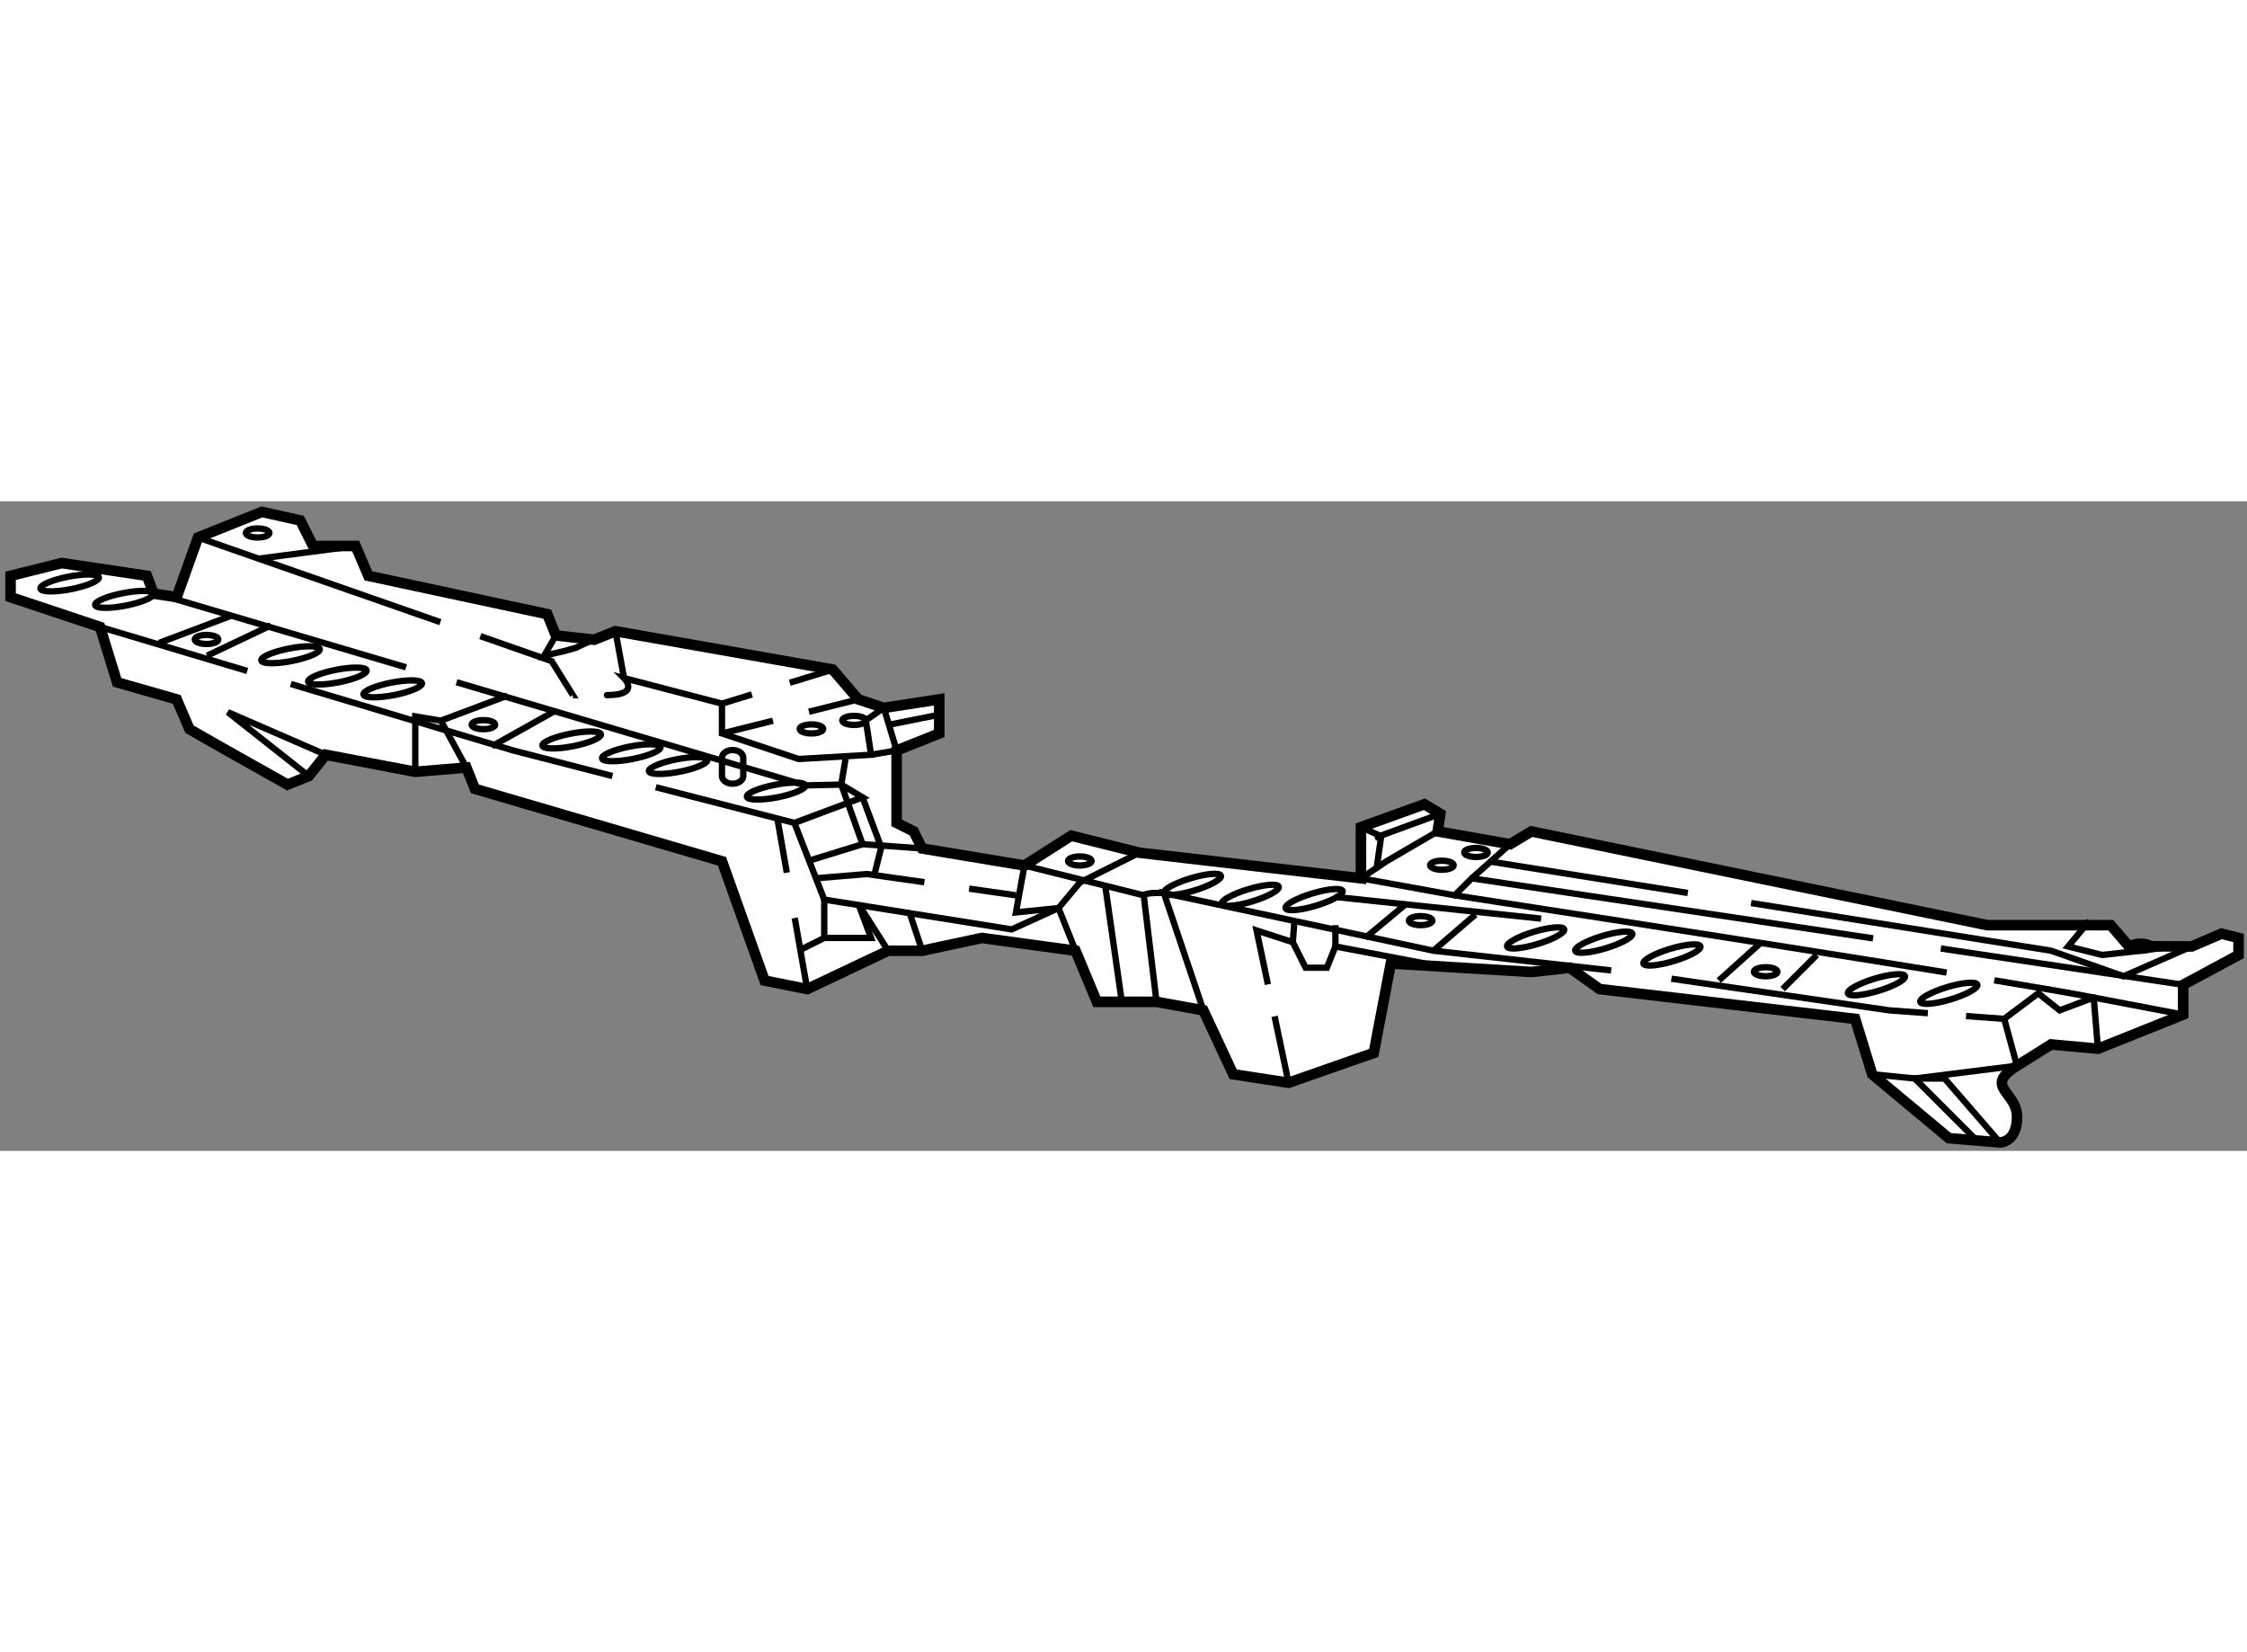 <?xml version="1.0" encoding="utf-8"?>
<!-- Generator: Adobe Illustrator 15.1.0, SVG Export Plug-In . SVG Version: 6.00 Build 0)  -->
<!DOCTYPE svg PUBLIC "-//W3C//DTD SVG 1.1//EN" "http://www.w3.org/Graphics/SVG/1.1/DTD/svg11.dtd">
<svg version="1.1" xmlns="http://www.w3.org/2000/svg" xmlns:xlink="http://www.w3.org/1999/xlink" x="0px" y="0px" width="244.8px"
	 height="180px" viewBox="130.119 7.43 106.374 30.75" enable-background="new 0 0 244.8 180" xml:space="preserve">
	
<rect x="130.119" y="7.43" width="106.374" height="30.75" fill="#808080" stroke="none"/>
	
<g><path fill="#FFFFFF" stroke="#000000" stroke-width="0.5" d="M133.04,10.352l-2.421,0.605v1.008l4.236,1.412l0.806,2.622			l2.823,0.807l0.605,1.411l1.412,0.807l3.227,1.816l1.008-0.404l0.807-1.008l4.235,0.807l2.42-0.202l0.403,1.009l11.697,3.428			l2.016,5.647l2.018,0.403l3.832-1.815h1.612l2.823-0.605l4.437,0.605l1.009,2.419h2.824l2.218,0.403l1.411,3.025l2.622,0.403			l4.032-1.412l0.808-4.235l6.655,0.403l1.815-0.201l1.412,1.009l12.101,1.412l0.806,2.622l3.63,3.025l2.42,0.202			c0,0,0.807,0,0.807-1.21c0-1.21-1.612-1.412,0-2.42c1.613-1.008,1.613-1.008,1.613-1.008l2.22,0.201l4.032-1.613v-1.412			l2.622-1.412v-0.807l-0.807-0.202l-1.412,0.605l-2.979-0.013l-0.853-0.995h-5.849l-21.578-4.438l-1.008,0.605l-3.43-0.605			l0.127-0.832l-0.757-0.454l-3,1.085v2.42l-10.487-1.21l-3.226-0.807l-2.218,1.412l-4.841-0.806l-0.403-0.808l-0.807-0.403v-3.428			l2.018-0.807v-1.613l-2.623,0.403l-1.209-0.403l-1.211-1.412l-10.285-1.815l-1.008,0.403l-1.814-0.202l-0.404-1.008l-8.47-1.815			l-0.604-1.412h-2.017l-0.604-1.21l-1.816-0.404l-3.024,1.21l-1.01,2.823l-1.092-0.163l-0.319-0.846L133.04,10.352z"></path><path fill="none" stroke="#000000" stroke-width="0.3" d="M134.803,11.023c0.031,0.164-0.563,0.417-1.328,0.566			c-0.766,0.149-1.412,0.137-1.443-0.028c-0.031-0.163,0.563-0.417,1.328-0.565C134.125,10.846,134.771,10.86,134.803,11.023z"></path><path fill="none" stroke="#000000" stroke-width="0.3" d="M137.392,11.802c0.031,0.164-0.563,0.417-1.328,0.566			c-0.766,0.149-1.412,0.136-1.443-0.028c-0.032-0.163,0.563-0.417,1.328-0.565C136.715,11.626,137.36,11.638,137.392,11.802z"></path><path fill="none" stroke="#000000" stroke-width="0.3" d="M145.258,14.424c0.031,0.164-0.564,0.418-1.328,0.566			c-0.766,0.148-1.412,0.136-1.443-0.028c-0.032-0.164,0.563-0.417,1.328-0.566C144.579,14.247,145.225,14.26,145.258,14.424z"></path><path fill="none" stroke="#000000" stroke-width="0.3" d="M147.476,15.433c0.031,0.163-0.563,0.417-1.328,0.565			c-0.766,0.149-1.412,0.137-1.443-0.027c-0.032-0.164,0.563-0.417,1.328-0.566C146.797,15.256,147.444,15.268,147.476,15.433z"></path><path fill="none" stroke="#000000" stroke-width="0.3" d="M150.097,16.038c0.031,0.164-0.563,0.417-1.328,0.566			c-0.766,0.149-1.412,0.136-1.443-0.028c-0.032-0.164,0.563-0.417,1.328-0.566C149.42,15.861,150.065,15.873,150.097,16.038z"></path><path fill="none" stroke="#000000" stroke-width="0.3" d="M158.567,18.458c0.032,0.164-0.564,0.417-1.327,0.566			c-0.767,0.149-1.412,0.137-1.444-0.028c-0.032-0.164,0.564-0.417,1.328-0.566C157.889,18.281,158.535,18.294,158.567,18.458z"></path><path fill="none" stroke="#000000" stroke-width="0.3" d="M161.39,19.063c0.032,0.164-0.563,0.418-1.327,0.566			c-0.767,0.149-1.413,0.137-1.444-0.028c-0.031-0.164,0.563-0.417,1.328-0.566C160.713,18.886,161.359,18.898,161.39,19.063z"></path><path fill="none" stroke="#000000" stroke-width="0.3" d="M163.609,19.667c0.031,0.164-0.564,0.418-1.328,0.566			c-0.766,0.149-1.412,0.136-1.443-0.027c-0.033-0.164,0.563-0.417,1.328-0.566C162.93,19.491,163.576,19.504,163.609,19.667z"></path><path fill="none" stroke="#000000" stroke-width="0.3" d="M168.248,20.878c0.031,0.164-0.564,0.417-1.328,0.566			c-0.767,0.149-1.412,0.137-1.443-0.028c-0.033-0.163,0.563-0.417,1.327-0.565C167.569,20.701,168.215,20.713,168.248,20.878z"></path><path fill="none" stroke="#000000" stroke-width="0.3" d="M187.92,25.157c0.049,0.159-0.518,0.471-1.264,0.697			c-0.747,0.226-1.392,0.278-1.439,0.118c-0.049-0.159,0.518-0.472,1.266-0.697C187.227,25.049,187.872,24.996,187.92,25.157z"></path><path fill="none" stroke="#000000" stroke-width="0.3" d="M190.657,25.674c0.049,0.159-0.518,0.472-1.265,0.697			c-0.747,0.226-1.393,0.278-1.439,0.118c-0.047-0.16,0.519-0.472,1.265-0.697C189.964,25.567,190.609,25.513,190.657,25.674z"></path><path fill="none" stroke="#000000" stroke-width="0.3" d="M193.681,25.876c0.05,0.16-0.518,0.472-1.264,0.697			c-0.747,0.226-1.392,0.278-1.439,0.118c-0.048-0.16,0.518-0.472,1.264-0.697C192.989,25.768,193.635,25.715,193.681,25.876z"></path><path fill="none" stroke="#000000" stroke-width="0.3" d="M204.168,27.691c0.051,0.16-0.517,0.472-1.264,0.697			c-0.747,0.226-1.392,0.279-1.439,0.118c-0.048-0.16,0.518-0.472,1.265-0.697C203.476,27.583,204.121,27.53,204.168,27.691z"></path><path fill="none" stroke="#000000" stroke-width="0.3" d="M207.394,27.893c0.05,0.16-0.517,0.471-1.265,0.697			c-0.746,0.226-1.391,0.278-1.438,0.118c-0.047-0.16,0.518-0.472,1.265-0.697C206.702,27.785,207.347,27.732,207.394,27.893z"></path><path fill="none" stroke="#000000" stroke-width="0.3" d="M210.621,28.497c0.051,0.16-0.517,0.472-1.265,0.697			c-0.746,0.226-1.391,0.278-1.438,0.118c-0.048-0.159,0.519-0.472,1.264-0.697C209.93,28.39,210.574,28.337,210.621,28.497z"></path><path fill="none" stroke="#000000" stroke-width="0.3" d="M220.302,29.909c0.05,0.16-0.518,0.472-1.264,0.697			c-0.748,0.226-1.393,0.278-1.439,0.118c-0.048-0.16,0.519-0.472,1.264-0.697C219.609,29.802,220.255,29.748,220.302,29.909z"></path><path fill="none" stroke="#000000" stroke-width="0.3" d="M223.729,30.312c0.05,0.16-0.518,0.472-1.264,0.697			c-0.747,0.226-1.393,0.278-1.439,0.118c-0.048-0.16,0.519-0.472,1.264-0.697C223.037,30.205,223.682,30.152,223.729,30.312z"></path><path fill="none" stroke="#000000" stroke-width="0.3" d="M153.562,18.001c0,0.12-0.25,0.215-0.558,0.215			c-0.308,0-0.558-0.095-0.558-0.215c0-0.118,0.25-0.213,0.558-0.213C153.312,17.788,153.562,17.883,153.562,18.001z"></path><path fill="none" stroke="#000000" stroke-width="0.3" d="M197.93,27.279c0,0.119-0.25,0.215-0.558,0.215			c-0.309,0-0.558-0.096-0.558-0.215c0-0.118,0.249-0.213,0.558-0.213C197.68,27.066,197.93,27.161,197.93,27.279z"></path><path fill="none" stroke="#000000" stroke-width="0.3" d="M214.264,29.698c0,0.119-0.249,0.215-0.558,0.215			s-0.559-0.096-0.559-0.215c0-0.118,0.25-0.213,0.559-0.213S214.264,29.58,214.264,29.698z"></path><path fill="none" stroke="#000000" stroke-width="0.3" d="M140.454,13.968c0,0.12-0.249,0.215-0.558,0.215			c-0.309,0-0.558-0.095-0.558-0.215c0-0.118,0.249-0.213,0.558-0.213C140.205,13.756,140.454,13.85,140.454,13.968z"></path><path fill="none" stroke="#000000" stroke-width="0.3" d="M142.874,8.927c0,0.12-0.249,0.215-0.558,0.215			c-0.309,0-0.559-0.096-0.559-0.215c0-0.118,0.25-0.213,0.559-0.213C142.625,8.713,142.874,8.808,142.874,8.927z"></path><path fill="none" stroke="#000000" stroke-width="0.3" d="M181.797,24.455c0,0.119-0.25,0.215-0.559,0.215			s-0.558-0.096-0.558-0.215c0-0.118,0.249-0.213,0.558-0.213S181.797,24.337,181.797,24.455z"></path><path fill="none" stroke="#000000" stroke-width="0.3" d="M169.092,18.204c0,0.119-0.25,0.215-0.559,0.215			c-0.309,0-0.558-0.096-0.558-0.215c0-0.118,0.249-0.213,0.558-0.213C168.842,17.99,169.092,18.086,169.092,18.204z"></path><path fill="none" stroke="#000000" stroke-width="0.3" d="M171.107,17.8c0,0.12-0.249,0.215-0.558,0.215			c-0.309,0-0.558-0.096-0.558-0.215c0-0.118,0.249-0.213,0.558-0.213C170.858,17.587,171.107,17.682,171.107,17.8z"></path><path fill="none" stroke="#000000" stroke-width="0.3" d="M198.938,24.656c0,0.12-0.25,0.215-0.559,0.215			c-0.309,0-0.558-0.095-0.558-0.215c0-0.118,0.249-0.213,0.558-0.213C198.688,24.444,198.938,24.538,198.938,24.656z"></path><path fill="none" stroke="#000000" stroke-width="0.3" d="M200.551,24.052c0,0.12-0.25,0.215-0.558,0.215			c-0.309,0-0.558-0.096-0.558-0.215c0-0.118,0.249-0.213,0.558-0.213C200.301,23.838,200.551,23.933,200.551,24.052z"></path><path fill="none" stroke="#000000" stroke-width="0.3" d="M232.011,28.489c0,0.12-0.25,0.215-0.559,0.215			c-0.308,0-0.558-0.096-0.558-0.215c0-0.118,0.25-0.213,0.558-0.213C231.761,28.275,232.011,28.37,232.011,28.489z"></path><path fill="none" stroke="#000000" stroke-width="0.3" d="M165.306,20.435c0,0.201-0.227,0.363-0.504,0.363l0,0			c-0.279,0-0.505-0.162-0.505-0.363v-0.868c0-0.201,0.226-0.363,0.505-0.363l0,0c0.277,0,0.504,0.162,0.504,0.363V20.435z"></path><polyline fill="none" stroke="#000000" stroke-width="0.3" points="161.164,20.964 167.726,22.654 169.139,26.283 178.012,27.695 			180.23,26.686 181.036,28.704 		"></polyline><polyline fill="none" stroke="#000000" stroke-width="0.3" points="143.885,16.077 154.416,19.225 159.111,20.435 		"></polyline><line fill="none" stroke="#000000" stroke-width="0.3" x1="134.855" y1="13.377" x2="141.825" y2="15.46"></line><polyline fill="none" stroke="#000000" stroke-width="0.3" points="223.192,31.797 225,31.93 226.613,30.72 227.622,31.527 			229.235,30.922 233.47,31.729 		"></polyline><polyline fill="none" stroke="#000000" stroke-width="0.3" points="209.244,30.03 219.555,31.527 221.385,31.662 		"></polyline><polyline fill="none" stroke="#000000" stroke-width="0.3" points="187.087,31.527 185.217,25.972 191.398,27.296 197.976,28.704 			206.393,29.638 		"></polyline><polyline fill="none" stroke="#000000" stroke-width="0.3" points="218.791,28.119 199.792,25.276 198.985,26.082 194.548,25.276 			195.759,24.468 198.178,23.056 		"></polyline><line fill="none" stroke="#000000" stroke-width="0.3" x1="233.47" y1="30.317" x2="222" y2="28.599"></line><line fill="none" stroke="#000000" stroke-width="0.3" x1="150.967" y1="13.15" x2="139.494" y2="9.142"></line><path fill="none" stroke="#000000" stroke-width="0.3" d="M171.356,19.427l1.21-0.202l-0.606-2.017l-0.853,0.591L171.356,19.427			l-3.428,0.202l-3.63-1.21v-1.412l-4.639-1.21c0,0,0.807,0.807-0.807,0.807s-1.613,0-1.613,0l-1.009-1.613l-3.372-1.179"></path><line fill="none" stroke="#000000" stroke-width="0.3" x1="159.256" y1="13.579" x2="159.66" y2="15.797"></line><line fill="none" stroke="#000000" stroke-width="0.3" x1="167.506" y1="16.02" x2="169.541" y2="15.394"></line><line fill="none" stroke="#000000" stroke-width="0.3" x1="164.299" y1="17.007" x2="165.716" y2="16.571"></line><line fill="none" stroke="#000000" stroke-width="0.3" x1="142.316" y1="10.151" x2="146.955" y2="9.545"></line><line fill="none" stroke="#000000" stroke-width="0.3" x1="190.459" y1="31.809" x2="191.12" y2="34.955"></line><polyline fill="none" stroke="#000000" stroke-width="0.3" points="197.572,29.308 193.338,28.502 192.935,29.51 191.927,29.51 			191.322,28.301 189.607,27.745 190.142,30.299 		"></polyline><line fill="none" stroke="#000000" stroke-width="0.3" x1="191.322" y1="28.301" x2="191.398" y2="27.296"></line><line fill="none" stroke="#000000" stroke-width="0.3" x1="193.338" y1="28.502" x2="193.338" y2="27.494"></line><polyline fill="none" stroke="#000000" stroke-width="0.3" points="184.869,31.123 184.264,26.082 178.617,24.67 178.214,26.889 			180.23,26.686 181.238,25.477 184.06,24.065 		"></polyline><line fill="none" stroke="#000000" stroke-width="0.3" x1="175.996" y1="25.765" x2="178.214" y2="26.082"></line><polyline fill="none" stroke="#000000" stroke-width="0.3" points="168.734,25.276 171.154,25.073 173.879,25.462 		"></polyline><line fill="none" stroke="#000000" stroke-width="0.3" x1="167.367" y1="25.01" x2="166.92" y2="22.452"></line><line fill="none" stroke="#000000" stroke-width="0.3" x1="168.332" y1="30.519" x2="167.742" y2="27.155"></line><polyline fill="none" stroke="#000000" stroke-width="0.3" points="144.736,20.435 140.904,17.41 145.543,19.427 		"></polyline><polyline fill="none" stroke="#000000" stroke-width="0.3" points="149.778,20.234 149.778,17.612 150.988,17.814 154.139,16.629 					"></polyline><line fill="none" stroke="#000000" stroke-width="0.3" x1="156.332" y1="17.385" x2="153.408" y2="19.024"></line><line fill="none" stroke="#000000" stroke-width="0.3" x1="194.75" y1="28.098" x2="196.717" y2="26.46"></line><line fill="none" stroke="#000000" stroke-width="0.3" x1="197.976" y1="28.704" x2="199.968" y2="26.989"></line><line fill="none" stroke="#000000" stroke-width="0.3" x1="211.488" y1="30.115" x2="213.505" y2="28.301"></line><line fill="none" stroke="#000000" stroke-width="0.3" x1="214.513" y1="30.519" x2="216.127" y2="28.905"></line><polyline fill="none" stroke="#000000" stroke-width="0.3" points="151.732,15.995 168.248,20.878 169.945,20.839 170.953,23.661 			173.776,23.864 		"></polyline><line fill="none" stroke="#000000" stroke-width="0.3" x1="137.502" y1="11.789" x2="149.342" y2="15.288"></line><line fill="none" stroke="#000000" stroke-width="0.3" x1="168.332" y1="24.468" x2="170.953" y2="23.661"></line><line fill="none" stroke="#000000" stroke-width="0.3" x1="168.414" y1="17.39" x2="170.752" y2="16.805"></line><line fill="none" stroke="#000000" stroke-width="0.3" x1="164.299" y1="18.419" x2="166.711" y2="17.816"></line><polyline fill="none" stroke="#000000" stroke-width="0.3" points="167.929,28.704 169.139,28.098 171.356,28.098 170.752,26.485 			172.164,28.704 		"></polyline><line fill="none" stroke="#000000" stroke-width="0.3" x1="182.448" y1="25.679" x2="183.255" y2="31.325"></line><polyline fill="none" stroke="#000000" stroke-width="0.3" points="167.726,22.654 170.953,21.444 169.945,20.839 170.146,19.629 					"></polyline><line fill="none" stroke="#000000" stroke-width="0.3" x1="173.776" y1="28.704" x2="173.172" y2="26.889"></line><polyline fill="none" stroke="#000000" stroke-width="0.3" points="218.748,34.552 220.764,34.754 225.604,34.149 225,31.93 		"></polyline><line fill="none" stroke="#000000" stroke-width="0.3" x1="152.198" y1="20.031" x2="150.988" y2="17.814"></line><polyline fill="none" stroke="#000000" stroke-width="0.3" points="224.798,37.779 222.177,34.754 220.764,34.754 223.588,37.577 					"></polyline><polyline fill="none" stroke="#000000" stroke-width="0.3" points="233.067,28.502 231.452,28.704 229.638,28.905 228.024,28.502 			229.033,27.292 		"></polyline><line fill="none" stroke="#000000" stroke-width="0.3" x1="199.792" y1="25.276" x2="201.607" y2="23.661"></line><line fill="none" stroke="#000000" stroke-width="0.3" x1="210.021" y1="25.971" x2="200.724" y2="24.493"></line><polyline fill="none" stroke="#000000" stroke-width="0.3" points="233.873,28.502 230.646,29.914 227.218,28.704 213.016,26.447 					"></polyline><line fill="none" stroke="#000000" stroke-width="0.3" x1="172.289" y1="17.989" x2="174.558" y2="17.536"></line><path fill="none" stroke="#000000" stroke-width="0.3" d="M224.529,30.105c2.184,0.36,3.879,0.651,4.706,0.816l0.202,2.42"></path><path fill="none" stroke="#000000" stroke-width="0.3" d="M198.985,26.082c0,0,14.169,2.176,23.287,3.655"></path><line fill="none" stroke="#000000" stroke-width="0.3" x1="193.313" y1="26.157" x2="203.076" y2="27.185"></line><polyline fill="none" stroke="#000000" stroke-width="0.3" points="195.279,24.871 195.506,23.283 194.548,22.855 		"></polyline><line fill="none" stroke="#000000" stroke-width="0.3" x1="198.305" y1="22.225" x2="195.204" y2="23.359"></line><path fill="none" stroke="#000000" stroke-width="0.3" d="M184.264,26.082c0.125-0.152,0.953-0.109,0.953-0.109"></path><polyline fill="none" stroke="#000000" stroke-width="0.3" points="170.953,21.444 171.836,23.813 171.533,25.023 		"></polyline><line fill="none" stroke="#000000" stroke-width="0.3" x1="169.139" y1="26.283" x2="169.139" y2="28.098"></line><path fill="none" stroke="#000000" stroke-width="0.3" d="M158.248,13.982c-0.252,0.076-0.857,0.378-0.857,0.378l-0.529,0.151			l-0.982,0.227l0.555-0.958"></path><line fill="none" stroke="#000000" stroke-width="0.3" x1="137.652" y1="14.133" x2="141.055" y2="12.847"></line><line fill="none" stroke="#000000" stroke-width="0.3" x1="139.922" y1="14.738" x2="142.946" y2="13.301"></line></g>


</svg>